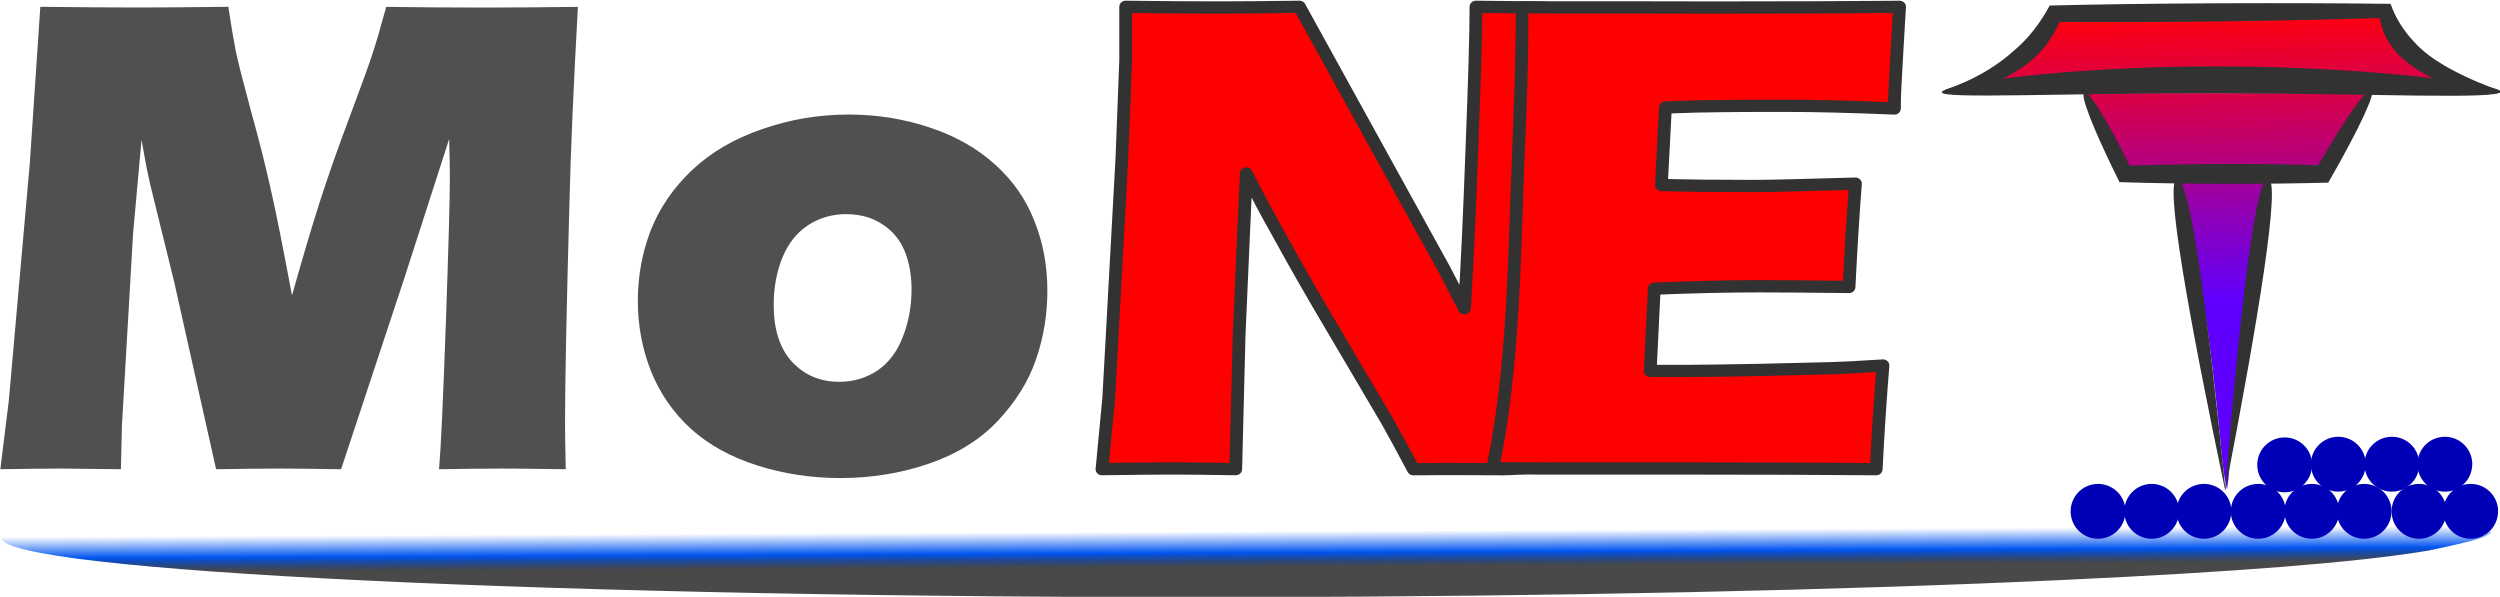 <?xml version="1.0" encoding="UTF-8" standalone="no"?>
<svg xmlns:dc="http://purl.org/dc/elements/1.1/" xmlns:cc="http://creativecommons.org/ns#" xmlns:rdf="http://www.w3.org/1999/02/22-rdf-syntax-ns#" xmlns:svg="http://www.w3.org/2000/svg" xmlns="http://www.w3.org/2000/svg" xmlns:xlink="http://www.w3.org/1999/xlink" id="svg2553" version="1.1" viewBox="0 0 149.383 35.662" height="35.662mm" width="149.383mm">
  <defs id="defs2547">
    <linearGradient y2="119.187" x2="141.08" y1="119.963" x1="141.088" gradientUnits="userSpaceOnUse" id="linearGradient5695-4-3" xlink:href="#linearGradient1484"></linearGradient>
    <linearGradient id="linearGradient1484">
      <stop id="stop1478" offset="0" style="stop-color:#000000;stop-opacity:0.714"></stop>
      <stop style="stop-color:#0054f0;stop-opacity:1" offset="0.4" id="stop1480"></stop>
      <stop id="stop1482" offset="1" style="stop-color:#0055f0;stop-opacity:0"></stop>
    </linearGradient>
    <linearGradient y2="414.349" x2="350.316" y1="435.313" x1="350.794" gradientTransform="matrix(0.23,0,0,0.245,13.492,-18.048)" gradientUnits="userSpaceOnUse" id="linearGradient1729" xlink:href="#linearGradient4851"></linearGradient>
    <linearGradient id="linearGradient4851">
      <stop id="stop4845" offset="0" style="stop-color:#5f00ff;stop-opacity:1"></stop>
      <stop style="stop-color:#fe0010;stop-opacity:0.998" offset="1" id="stop4847"></stop>
      <stop id="stop4849" offset="1" style="stop-color:#000000;stop-opacity:0;"></stop>
    </linearGradient>
    <linearGradient y2="415.284" x2="350.393" y1="438.611" x1="350.827" gradientTransform="matrix(0.253,0,0,0.22,5.211,-7.968)" gradientUnits="userSpaceOnUse" id="linearGradient1731" xlink:href="#linearGradient4859"></linearGradient>
    <linearGradient id="linearGradient4859">
      <stop id="stop4853" offset="0" style="stop-color:#5f00ff;stop-opacity:1"></stop>
      <stop style="stop-color:#fe0010;stop-opacity:1" offset="1" id="stop4855"></stop>
      <stop id="stop4857" offset="1" style="stop-color:#000000;stop-opacity:0;"></stop>
    </linearGradient>
    <linearGradient spreadMethod="reflect" y2="414.394" x2="350.282" y1="438.332" x1="350.776" gradientTransform="matrix(0.222,0,0,0.215,16.076,-5.442)" gradientUnits="userSpaceOnUse" id="linearGradient1733" xlink:href="#linearGradient4851"></linearGradient>
  </defs>
  <g transform="translate(-70.115,-167.594)" id="layer1">
    <g id="layer2"></g>
    <g id="g1762" style="font-style:normal;font-weight:normal;font-size:40px;line-height:1.25;font-family:sans-serif;letter-spacing:0.908px;word-spacing:0px;writing-mode:lr-tb;fill:#000000;fill-opacity:1;stroke:none" transform="matrix(3.513,0,0,3.377,-126.301,-259.331)">
      <g style="font-style:normal;font-weight:normal;font-size:40px;line-height:1.25;font-family:sans-serif;letter-spacing:0.908px;word-spacing:0px;writing-mode:lr-tb;fill:#000000;fill-opacity:1;stroke:none" transform="translate(-0.668,43.263)" id="g1194-2">
        <path d="m 56.585,91.46 0.144,-1.211 0.357,-4.201 0.179,-2.769 q 1.06,0.012 1.665,0.012 0.501,0 1.533,-0.012 0.075,0.515 0.127,0.785 0.052,0.264 0.254,1.043 0.207,0.773 0.328,1.343 0.127,0.563 0.374,1.936 0.254,-0.941 0.461,-1.618 0.207,-0.677 0.519,-1.54 0.311,-0.863 0.392,-1.127 0.086,-0.27 0.23,-0.821 0.864,0.012 1.694,0.012 0.565,0 1.567,-0.012 -0.109,2.02 -0.144,3.47 -0.075,2.841 -0.075,3.908 0,0.222 0.012,0.803 -0.761,-0.012 -1.066,-0.012 -0.444,0 -1.089,0.012 0.046,-0.539 0.115,-2.565 0.069,-2.032 0.069,-2.595 0,-0.246 -0.012,-0.683 l -0.755,2.439 -1.083,3.404 q -0.749,-0.012 -1.031,-0.012 -0.357,0 -1.095,0.012 l -0.709,-3.296 -0.415,-1.756 q -0.023,-0.102 -0.052,-0.252 -0.029,-0.15 -0.092,-0.527 l -0.144,1.66 -0.19,3.404 -0.017,0.767 q -0.795,-0.012 -1.014,-0.012 -0.3,0 -1.037,0.012 z" style="font-style:normal;font-variant:normal;font-weight:bold;font-stretch:normal;font-size:40px;line-height:1.25;font-family:'Eras Bold ITC';-inkscape-font-specification:'Eras Bold ITC Bold';letter-spacing:2.154px;word-spacing:0px;writing-mode:lr-tb;fill:#505050;fill-opacity:1;stroke:none;stroke-width:0.301" id="path1337-6-7-8-0-0"></path>
        <path d="m 71.018,85.185 q 0.714,0 1.371,0.228 0.663,0.228 1.118,0.659 0.455,0.426 0.668,1.001 0.219,0.569 0.219,1.229 0,0.641 -0.196,1.223 -0.19,0.575 -0.651,1.085 -0.461,0.503 -1.175,0.755 -0.709,0.252 -1.504,0.252 -0.732,0 -1.406,-0.222 -0.674,-0.222 -1.129,-0.647 -0.449,-0.426 -0.68,-1.019 -0.225,-0.593 -0.225,-1.247 0,-0.653 0.219,-1.247 0.225,-0.593 0.703,-1.067 0.484,-0.473 1.193,-0.725 0.709,-0.258 1.475,-0.258 z m -0.04,1.762 q -0.369,0 -0.657,0.198 -0.288,0.198 -0.438,0.581 -0.144,0.378 -0.144,0.827 0,0.659 0.317,1.013 0.317,0.348 0.795,0.348 0.363,0 0.651,-0.198 0.288,-0.204 0.432,-0.593 0.15,-0.396 0.15,-0.845 0,-0.372 -0.115,-0.671 -0.115,-0.3 -0.38,-0.479 -0.259,-0.18 -0.611,-0.18 z" style="font-style:normal;font-variant:normal;font-weight:bold;font-stretch:normal;font-size:40px;line-height:1.25;font-family:'Eras Bold ITC';-inkscape-font-specification:'Eras Bold ITC Bold';letter-spacing:2.154px;word-spacing:0px;writing-mode:lr-tb;fill:#505050;fill-opacity:1;stroke:none;stroke-width:0.301" id="path1339-5-1-0-1-1"></path>
        <path d="m 75.323,91.46 0.115,-1.259 0.225,-4.267 0.063,-1.72 v -0.935 c 0.595,0.008 1.122,0.012 1.579,0.012 0.326,0 0.785,-0.004 1.377,-0.012 l 2.466,4.651 0.34,0.683 c 0.042,-0.671 0.085,-1.612 0.127,-2.823 0.046,-1.211 0.069,-2.048 0.069,-2.511 0.473,0.007 0.846,0.005 1.119,0.018 0.065,0.003 0.199,0.017 0.395,0.029 0.195,0.012 0.451,0.022 0.762,0.018 l -0.149,1.721 -0.259,4.963 0.009,1.307 c -0.499,-0.008 -0.977,0.125 -1.411,0.125 -0.361,0 -0.893,-0.007 -1.531,3.04e-4 -0.2,-0.392 -0.348,-0.675 -0.444,-0.851 L 79.206,88.9 c -0.319,-0.559 -0.613,-1.095 -0.882,-1.606 -0.177,-0.324 -0.359,-0.679 -0.547,-1.067 l -0.121,2.841 -0.058,2.391 c -0.476,-0.008 -0.839,-0.012 -1.089,-0.012 -0.211,0 -0.607,0.004 -1.187,0.012 z" style="font-style:normal;font-weight:normal;font-size:40px;line-height:1.25;font-family:sans-serif;letter-spacing:2.154px;word-spacing:0px;writing-mode:lr-tb;fill:#ff0000;fill-opacity:1;stroke:#323232;stroke-width:0.217;stroke-linejoin:round;stroke-miterlimit:4;stroke-dasharray:none;stroke-opacity:1" id="path1341-6-5-4-0-7"></path>
        <path d="m 81.969,91.443 c 0.36,-1.783 0.369,-3.759 0.428,-5.341 0.046,-1.155 0.069,-1.92 0.069,-2.295 l 0.002,-0.519 c 0.499,0.004 1.048,-9.2e-4 1.663,9.2e-4 0.501,0.002 1.041,0.003 1.619,0.003 1.187,0 2.234,-0.004 3.14,-0.012 l -0.012,0.198 c -0.004,0.048 -0.013,0.222 -0.029,0.521 l -0.035,0.653 c -0.008,0.14 -0.012,0.282 -0.012,0.426 -0.741,-0.032 -1.364,-0.048 -1.867,-0.048 -0.553,0 -0.928,0.002 -1.123,0.006 -0.192,0 -0.494,0.008 -0.905,0.024 l -0.069,1.372 c 0.453,0.012 0.981,0.018 1.584,0.018 0.215,0 0.787,-0.014 1.717,-0.042 -0.038,0.511 -0.075,1.121 -0.109,1.828 -0.664,-0.008 -1.175,-0.012 -1.533,-0.012 -0.53,0 -1.123,0.014 -1.78,0.042 l -0.069,1.456 h 0.663 c 0.196,0 0.601,-0.006 1.216,-0.018 l 1.193,-0.03 c 0.177,-0.004 0.472,-0.02 0.887,-0.048 -0.046,0.591 -0.085,1.203 -0.115,1.834 -0.937,-0.008 -1.965,-0.012 -3.082,-0.012 l -2.552,2.69e-4 z" style="font-style:normal;font-weight:normal;font-size:40px;line-height:1.25;font-family:sans-serif;letter-spacing:2.154px;word-spacing:0px;writing-mode:lr-tb;fill:#ff0000;fill-opacity:1;stroke:#323232;stroke-width:0.217;stroke-linecap:butt;stroke-linejoin:round;stroke-miterlimit:4;stroke-dasharray:none;stroke-opacity:1;paint-order:normal" id="path1343-9-3-9-8-2"></path>
      </g>
      <path transform="matrix(1.78,0,0,0.818,-172.559,38.319)" id="path6815-0-4-0-0-3-9" d="m 128.366,119.336 c -0.002,-0.734 5.317,-1.335 11.869,-1.361 2.992,-0.012 5.739,0.096 7.825,0.285 l 0,0 c 1.569,0.141 2.84,0.344 3.476,0.546 l 0,0 c 0.163,0.142 0.259,0.202 0.393,0.268 l 0,0 0,0 c 0.022,0.041 0.052,0.059 0.083,0.07 0.024,0.008 0.044,0.012 0.064,0.014 0.009,0.001 0.018,0.003 0.027,0.006 0.009,0.003 0.017,0.006 0.025,0.01 0.017,0.01 0.032,0.023 0.032,0.037 1.9e-4,0.022 -0.016,0.046 -0.055,0.092 l 0,0 0,0 c -0.079,0.084 -0.245,0.165 -0.546,0.312 l 0,0 c -0.689,0.26 -1.864,0.463 -3.484,0.634 l 0,0 c -2.094,0.221 -4.826,0.36 -7.829,0.372 -6.557,0.027 -11.878,-0.558 -11.88,-1.284 z" style="font-style:normal;font-weight:normal;font-size:40px;line-height:1.25;font-family:sans-serif;letter-spacing:0.908px;word-spacing:0px;writing-mode:lr-tb;opacity:1;fill:url(#linearGradient5695-4-3);fill-opacity:1;stroke:none;stroke-width:0.265px;stroke-linecap:butt;stroke-linejoin:miter;stroke-opacity:1"></path>
      <g transform="matrix(1.008,0,0,1.049,0.371,30.725)" id="g7106-2-0-3-3-2-1-3" style="font-style:normal;font-weight:normal;font-size:40px;line-height:1.25;font-family:sans-serif;letter-spacing:0.908px;word-spacing:0px;writing-mode:lr-tb;fill:#0000ff;fill-opacity:1;stroke:none">
        <path style="opacity:1;fill:#0000b6;fill-opacity:1;stroke:none;stroke-width:0.211;stroke-miterlimit:4;stroke-dasharray:none;stroke-opacity:1" id="path4844-1-4-1-5-8" d="m 94.113,99.068 a 0.462,0.462 0 0 1 -0.461,0.462 0.462,0.462 0 0 1 -0.463,-0.461 0.462,0.462 0 0 1 0.46,-0.464 0.462,0.462 0 0 1 0.465,0.459"></path>
        <path d="m 95.018,99.057 a 0.462,0.462 0 0 1 -0.461,0.462 0.462,0.462 0 0 1 -0.463,-0.461 0.462,0.462 0 0 1 0.46,-0.464 0.462,0.462 0 0 1 0.465,0.459" id="path4846-2-6-9-0-7" style="opacity:1;fill:#0000b6;fill-opacity:1;stroke:none;stroke-width:0.211;stroke-miterlimit:4;stroke-dasharray:none;stroke-opacity:1"></path>
        <path style="opacity:1;fill:#0000b6;fill-opacity:1;stroke:none;stroke-width:0.211;stroke-miterlimit:4;stroke-dasharray:none;stroke-opacity:1" id="path4848-9-9-8-6-2" d="m 95.922,99.057 a 0.462,0.462 0 0 1 -0.461,0.462 0.462,0.462 0 0 1 -0.463,-0.461 0.462,0.462 0 0 1 0.46,-0.464 0.462,0.462 0 0 1 0.465,0.459"></path>
        <path d="m 96.816,99.057 a 0.462,0.462 0 0 1 -0.461,0.462 0.462,0.462 0 0 1 -0.463,-0.461 0.462,0.462 0 0 1 0.46,-0.464 0.462,0.462 0 0 1 0.465,0.459" id="path4850-3-7-6-7-6" style="opacity:1;fill:#0000b6;fill-opacity:1;stroke:none;stroke-width:0.211;stroke-miterlimit:4;stroke-dasharray:none;stroke-opacity:1"></path>
        <path style="opacity:1;fill:#0000b6;fill-opacity:1;stroke:none;stroke-width:0.211;stroke-miterlimit:4;stroke-dasharray:none;stroke-opacity:1" id="path4852-8-3-3-5-6" d="m 96.38,99.852 a 0.462,0.462 0 0 1 -0.461,0.462 0.462,0.462 0 0 1 -0.463,-0.461 0.462,0.462 0 0 1 0.46,-0.464 0.462,0.462 0 0 1 0.465,0.459"></path>
        <path d="m 95.454,99.852 a 0.462,0.462 0 0 1 -0.461,0.462 0.462,0.462 0 0 1 -0.463,-0.461 0.462,0.462 0 0 1 0.46,-0.464 0.462,0.462 0 0 1 0.465,0.459" id="path4854-6-8-5-8-6" style="opacity:1;fill:#0000b6;fill-opacity:1;stroke:none;stroke-width:0.211;stroke-miterlimit:4;stroke-dasharray:none;stroke-opacity:1"></path>
        <path style="opacity:1;fill:#0000b6;fill-opacity:1;stroke:none;stroke-width:0.211;stroke-miterlimit:4;stroke-dasharray:none;stroke-opacity:1" id="path4856-4-1-8-0-3" d="m 94.571,99.852 a 0.462,0.462 0 0 1 -0.461,0.462 0.462,0.462 0 0 1 -0.463,-0.461 0.462,0.462 0 0 1 0.46,-0.464 0.462,0.462 0 0 1 0.465,0.459"></path>
        <path d="m 93.667,99.852 a 0.462,0.462 0 0 1 -0.461,0.462 0.462,0.462 0 0 1 -0.463,-0.461 0.462,0.462 0 0 1 0.46,-0.464 0.462,0.462 0 0 1 0.465,0.459" id="path4858-2-4-4-4-2" style="opacity:1;fill:#0000b6;fill-opacity:1;stroke:none;stroke-width:0.211;stroke-miterlimit:4;stroke-dasharray:none;stroke-opacity:1"></path>
        <path style="opacity:1;fill:#0000b6;fill-opacity:1;stroke:none;stroke-width:0.211;stroke-miterlimit:4;stroke-dasharray:none;stroke-opacity:1" id="path4860-8-9-7-8-9" d="m 92.751,99.852 a 0.462,0.462 0 0 1 -0.461,0.462 0.462,0.462 0 0 1 -0.463,-0.461 0.462,0.462 0 0 1 0.46,-0.464 0.462,0.462 0 0 1 0.465,0.459"></path>
        <path d="m 91.869,99.852 a 0.462,0.462 0 0 1 -0.461,0.462 0.462,0.462 0 0 1 -0.463,-0.461 0.462,0.462 0 0 1 0.46,-0.464 0.462,0.462 0 0 1 0.465,0.459" id="path4862-5-5-2-8-6" style="opacity:1;fill:#0000b6;fill-opacity:1;stroke:none;stroke-width:0.211;stroke-miterlimit:4;stroke-dasharray:none;stroke-opacity:1"></path>
        <path style="opacity:1;fill:#0000b6;fill-opacity:1;stroke:none;stroke-width:0.211;stroke-miterlimit:4;stroke-dasharray:none;stroke-opacity:1" id="path4864-4-0-6-1-5" d="m 90.964,99.852 a 0.462,0.462 0 0 1 -0.461,0.462 0.462,0.462 0 0 1 -0.463,-0.461 0.462,0.462 0 0 1 0.46,-0.464 0.462,0.462 0 0 1 0.465,0.459"></path>
        <path d="m 97.252,99.852 a 0.462,0.462 0 0 1 -0.461,0.462 0.462,0.462 0 0 1 -0.463,-0.461 0.462,0.462 0 0 1 0.46,-0.464 0.462,0.462 0 0 1 0.465,0.459" id="path5048-0-5-0-2-8" style="opacity:1;fill:#0000b6;fill-opacity:1;stroke:none;stroke-width:0.211;stroke-miterlimit:4;stroke-dasharray:none;stroke-opacity:1"></path>
      </g>
      <g transform="translate(-0.429,43.263)" style="font-style:normal;font-weight:normal;font-size:40px;line-height:1.25;font-family:sans-serif;letter-spacing:0.908px;word-spacing:0px;writing-mode:lr-tb;fill:#000000;fill-opacity:1;stroke:none" id="g1140-0">
        <path style="font-style:normal;font-weight:normal;font-size:40px;line-height:1.25;font-family:sans-serif;letter-spacing:0.908px;word-spacing:0px;writing-mode:lr-tb;opacity:1;fill:url(#linearGradient1729);fill-opacity:1;stroke:none;stroke-width:0.042" d="m 90.384,84.539 c 0.212,-0.155 0.599,-0.613 0.698,-0.827 l 0.103,-0.222 2.196,-0.03 c 1.208,-0.016 2.504,-0.043 2.88,-0.058 l 0.684,-0.028 0.044,0.171 c 0.077,0.297 0.284,0.625 0.516,0.816 0.122,0.101 0.253,0.18 0.243,0.19 -0.009,0.008 -0.282,0.008 -0.56,-0.021 -2.085,-0.209 -4.945,-0.183 -6.743,0.062 l -0.164,0.022 z" id="path4652-1-1-3-7-4"></path>
        <path style="font-style:normal;font-weight:normal;font-size:40px;line-height:1.25;font-family:sans-serif;letter-spacing:0.908px;word-spacing:0px;writing-mode:lr-tb;opacity:1;fill:url(#linearGradient1731);fill-opacity:1;stroke:none;stroke-width:0.042" d="m 94.191,91.682 c -0.017,-0.076 -0.043,-0.279 -0.059,-0.452 -0.195,-2.204 -0.515,-4.318 -0.724,-4.787 -0.029,-0.064 0.025,-0.069 0.748,-0.069 0.723,0 0.777,0.005 0.748,0.069 -0.2,0.45 -0.467,2.588 -0.661,5.198 l -0.022,0.179 z" id="path4656-26-4-1-3-6"></path>
        <path style="font-style:normal;font-weight:normal;font-size:40px;line-height:1.25;font-family:sans-serif;letter-spacing:0.908px;word-spacing:0px;writing-mode:lr-tb;opacity:1;fill:url(#linearGradient1733);fill-opacity:1;stroke:none;stroke-width:0.039" d="m 92.334,85.736 c -0.092,-0.196 -0.244,-0.485 -0.337,-0.643 l -0.17,-0.287 h 2.382 2.382 l -0.097,0.125 c -0.054,0.068 -0.232,0.355 -0.396,0.638 l -0.299,0.513 -1.649,0.005 -1.583,0.1 z" id="path4654-6-8-8-2-9"></path>
        <path style="font-style:normal;font-weight:normal;font-size:40px;line-height:1.25;font-family:sans-serif;letter-spacing:0.908px;word-spacing:0px;writing-mode:lr-tb;fill:#323232;fill-opacity:0.999;stroke:none;stroke-width:0.046px;stroke-linecap:butt;stroke-linejoin:miter;stroke-opacity:1" d="m 89.371,84.794 c -0.015,-0.063 0.623,-0.163 1.267,-0.778 0.209,-0.19 0.402,-0.444 0.566,-0.76 0,0 0,-2e-6 0,-2e-6 0.845,-0.022 1.855,-0.035 2.955,-0.04 1.044,-0.004 2.029,-1.09e-4 2.843,0.01 0.085,0.26 0.235,0.491 0.398,0.671 0.156,0.182 0.351,0.32 0.522,0.424 0.554,0.334 0.962,0.42 0.951,0.473 -0.003,0.016 -0.422,0.076 -1.072,-0.216 -0.201,-0.09 -0.433,-0.225 -0.642,-0.43 -0.161,-0.163 -0.295,-0.389 -0.343,-0.668 -0.782,0.023 -1.701,0.044 -2.668,0.057 -1.019,0.013 -1.959,0.016 -2.773,0.009 0,0 0,0 0,0 -0.132,0.309 -0.32,0.553 -0.538,0.729 -0.832,0.649 -1.475,0.486 -1.467,0.52 z" id="path4604-65-1-64-3-3"></path>
        <path style="font-style:normal;font-weight:normal;font-size:40px;line-height:1.25;font-family:sans-serif;letter-spacing:0.908px;word-spacing:0px;writing-mode:lr-tb;fill:#323232;fill-opacity:0.999;stroke:none;stroke-width:0.046px;stroke-linecap:butt;stroke-linejoin:miter;stroke-opacity:1" d="m 89.371,84.794 c -0.013,-0.143 2.095,-0.466 4.725,-0.461 2.628,0.005 4.784,0.328 4.777,0.446 -0.009,0.144 -2.174,0.035 -4.778,0.03 -2.598,-0.006 -4.713,0.102 -4.724,-0.015 z" id="path4608-0-1-0-8-6"></path>
        <path style="font-style:normal;font-weight:normal;font-size:40px;line-height:1.25;font-family:sans-serif;letter-spacing:0.908px;word-spacing:0px;writing-mode:lr-tb;fill:#323232;fill-opacity:0.999;stroke:none;stroke-width:0.046px;stroke-linecap:butt;stroke-linejoin:miter;stroke-opacity:1" d="m 91.792,84.794 c 0.077,-0.04 0.397,0.502 0.771,1.296 0.489,-0.018 1.054,-0.029 1.656,-0.03 0.561,-0.001 1.088,0.006 1.554,0.021 0.453,-0.82 0.83,-1.381 0.907,-1.335 0.077,0.047 -0.208,0.684 -0.738,1.644 -0.499,0.014 -1.088,0.022 -1.721,0.021 -0.678,-0.001 -1.31,-0.012 -1.83,-0.03 C 91.943,85.444 91.716,84.835 91.792,84.794 Z" id="path4612-53-8-16-4-0"></path>
        <path style="font-style:normal;font-weight:normal;font-size:40px;line-height:1.25;font-family:sans-serif;letter-spacing:0.908px;word-spacing:0px;writing-mode:lr-tb;fill:#323232;fill-opacity:0.999;stroke:none;stroke-width:0.265px;stroke-linecap:butt;stroke-linejoin:miter;stroke-opacity:1" d="m 135.793,123.821 c 0.832,-0.1 1.954,11.231 3.041,25.166 1e-5,1.2e-4 7.6e-4,0.01 7.7e-4,0.01 0.905,-13.943 1.879,-25.283 2.712,-25.194 0.831,0.089 -0.62,11.431 -2.711,25.437 1e-5,5e-5 -0.002,-0.01 -0.002,-0.01 -2.273,-13.982 -3.872,-25.309 -3.042,-25.409 z" id="path4616-3-3-8-8-2" transform="matrix(0.269,0,0,0.217,56.843,59.456)"></path>
      </g>
    </g>
  </g>
</svg>

